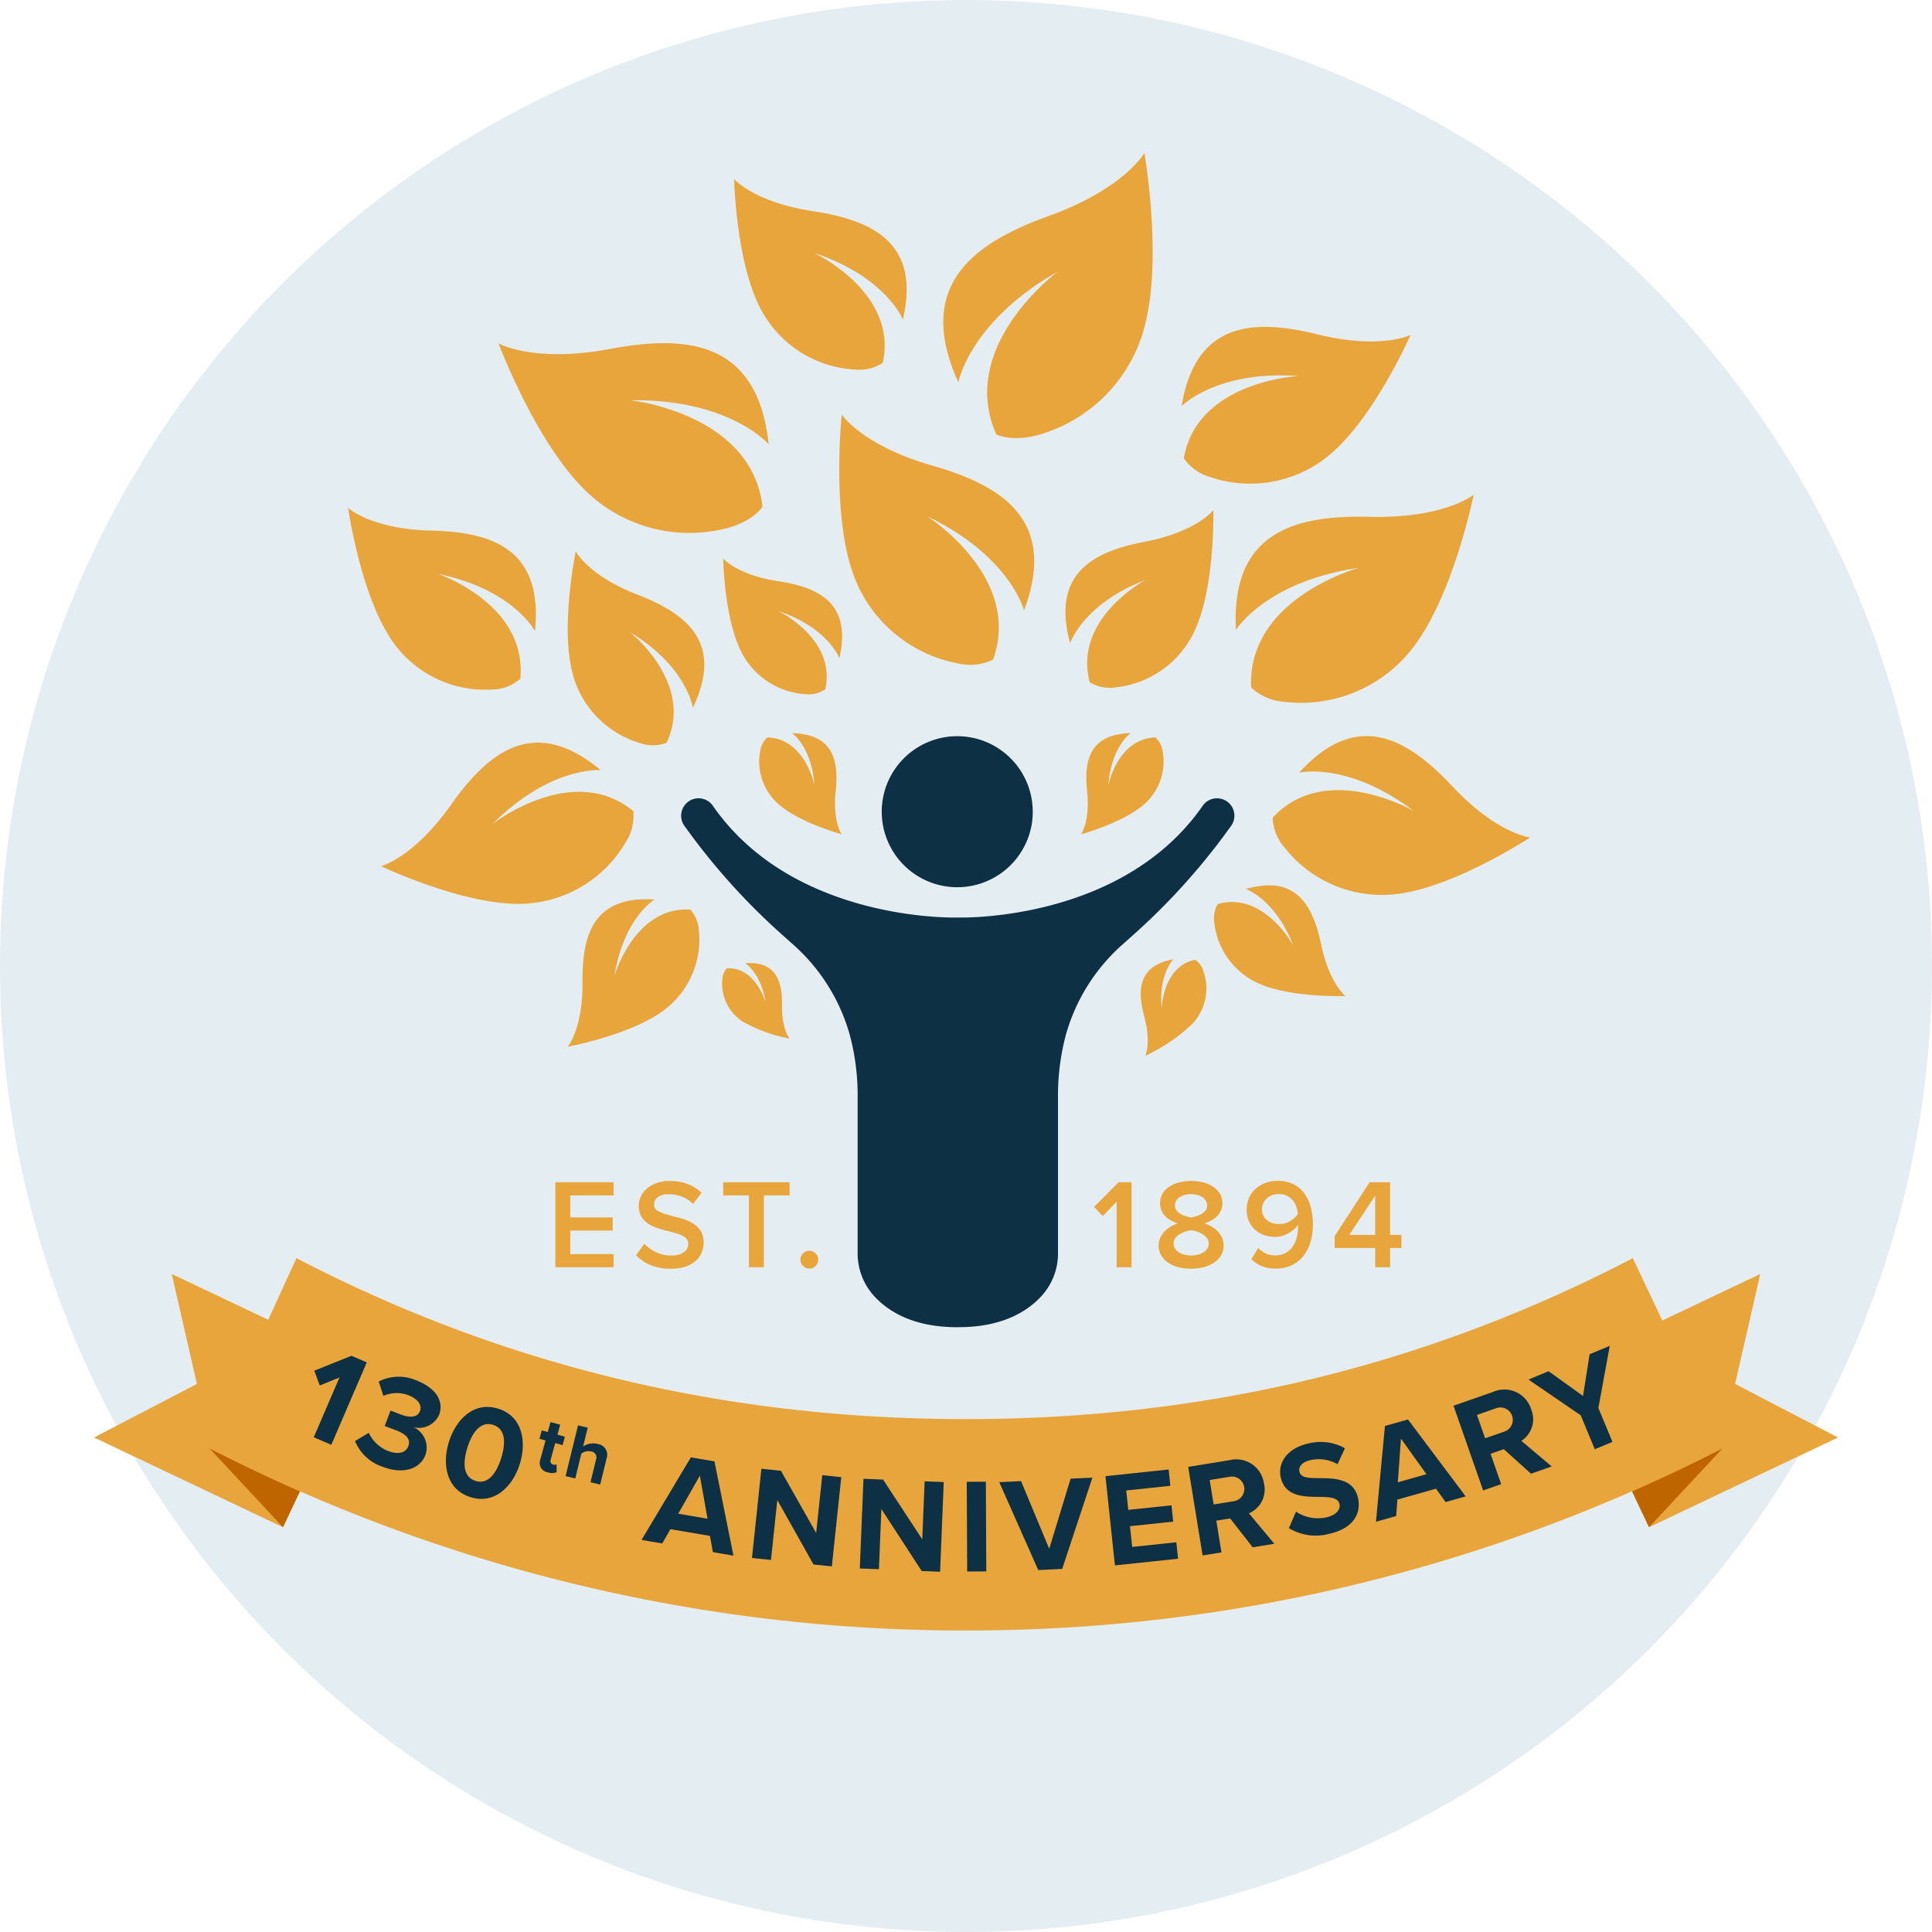 <svg xmlns="http://www.w3.org/2000/svg" width="234" height="234" viewBox="0 0 234 234">
  <g id="Group_148" data-name="Group 148" transform="translate(-312.61 -1290.458)">
    <circle id="Ellipse_267" data-name="Ellipse 267" cx="117" cy="117" r="117" transform="translate(312.61 1290.458)" fill="#e4edf2"/>
    <path id="Path_673" data-name="Path 673" d="M118.249,83.146A9.146,9.146,0,1,1,109.1,74a9.146,9.146,0,0,1,9.146,9.146" transform="translate(319.447 1305.625)" fill="#0e3044"/>
    <path id="Path_674" data-name="Path 674" d="M108.119,145.938c5.267,0,8.3-1.9,10-3.74a7.657,7.657,0,0,0,2.027-5.207v-19.3a28.467,28.467,0,0,1,.955-7.17,22.867,22.867,0,0,1,7-11.057l1.285-1.149a79.354,79.354,0,0,0,11.124-12.264l.6-.824a2.109,2.109,0,1,0-3.439-2.442c-9.822,14.175-29.605,13.534-29.605,13.534h-.124s-19.783.64-29.6-13.534a2.109,2.109,0,1,0-3.439,2.442l.6.824A79.357,79.357,0,0,0,86.638,98.318l1.285,1.149a22.865,22.865,0,0,1,7,11.057,28.421,28.421,0,0,1,.956,7.17v19.3a7.661,7.661,0,0,0,2.026,5.207c1.7,1.84,4.739,3.74,10.005,3.74Z" transform="translate(320.607 1305.265)" fill="#0e3044"/>
    <line id="Line_9" data-name="Line 9" x1="0.065" transform="translate(462.232 1399.926)" fill="#e8a53b"/>
    <path id="Path_675" data-name="Path 675" d="M58.54,140.9V130.607h7.05V132.2H60.344v2.668h5.137v1.588H60.344v2.854h5.245V140.9Z" transform="translate(321.334 1303.042)" fill="#e8a53b"/>
    <path id="Path_676" data-name="Path 676" d="M72.966,141.073a6.126,6.126,0,0,1-2.461-.448,5.126,5.126,0,0,1-1.72-1.187l1-1.389a5.029,5.029,0,0,0,1.357,1,4.064,4.064,0,0,0,1.9.424,3.2,3.2,0,0,0,.949-.123,1.9,1.9,0,0,0,.639-.324,1.268,1.268,0,0,0,.363-.447,1.182,1.182,0,0,0,.116-.509.911.911,0,0,0-.255-.663,2.008,2.008,0,0,0-.679-.44,6.41,6.41,0,0,0-.964-.308q-.541-.132-1.1-.285t-1.1-.363a3.739,3.739,0,0,1-.964-.54,2.5,2.5,0,0,1-.679-.817,2.553,2.553,0,0,1-.255-1.2,2.643,2.643,0,0,1,.27-1.181,2.9,2.9,0,0,1,.764-.955,3.643,3.643,0,0,1,1.181-.64,4.772,4.772,0,0,1,1.535-.232,6.025,6.025,0,0,1,2.168.37,5.029,5.029,0,0,1,1.688,1.064l-1.033,1.343a3.775,3.775,0,0,0-1.381-.888,4.615,4.615,0,0,0-1.6-.285,2.094,2.094,0,0,0-1.272.347,1.1,1.1,0,0,0-.471.933.8.8,0,0,0,.441.732,4.976,4.976,0,0,0,1.113.448q.673.193,1.446.386a6.639,6.639,0,0,1,1.446.54,3.241,3.241,0,0,1,1.114.926,2.467,2.467,0,0,1,.441,1.535,3.184,3.184,0,0,1-.234,1.218,2.742,2.742,0,0,1-.723,1.011,3.516,3.516,0,0,1-1.247.694,5.639,5.639,0,0,1-1.791.255" transform="translate(320.867 1303.05)" fill="#e8a53b"/>
    <path id="Path_677" data-name="Path 677" d="M82.957,140.9v-8.7H79.841v-1.589h8.037V132.2H84.762v8.7Z" transform="translate(320.363 1303.042)" fill="#e8a53b"/>
    <path id="Path_678" data-name="Path 678" d="M90.715,141.462a1.079,1.079,0,1,1,.764-.316,1.043,1.043,0,0,1-.764.316" transform="translate(319.917 1302.646)" fill="#e8a53b"/>
    <path id="Path_679" data-name="Path 679" d="M129.636,140.9v-7.943l-1.682,1.743-1.049-1.1,2.963-2.992h1.573V140.9Z" transform="translate(318.219 1303.042)" fill="#e8a53b"/>
    <path id="Path_680" data-name="Path 680" d="M139.041,141.073a6.221,6.221,0,0,1-1.5-.177,3.981,3.981,0,0,1-1.262-.539,2.779,2.779,0,0,1-.863-.888,2.32,2.32,0,0,1-.315-1.219,2.219,2.219,0,0,1,.184-.91,2.733,2.733,0,0,1,.5-.756,3.4,3.4,0,0,1,.74-.594,4.448,4.448,0,0,1,.885-.409,4.7,4.7,0,0,1-.824-.354,2.893,2.893,0,0,1-.684-.517,2.292,2.292,0,0,1-.462-.686,2.388,2.388,0,0,1,.161-2.1,2.725,2.725,0,0,1,.87-.841,4.031,4.031,0,0,1,1.209-.486,6.08,6.08,0,0,1,1.362-.155,6.016,6.016,0,0,1,1.347.155,4.015,4.015,0,0,1,1.208.486,2.8,2.8,0,0,1,.878.841,2.154,2.154,0,0,1,.339,1.219,2.077,2.077,0,0,1-.178.879,2.448,2.448,0,0,1-.47.686,2.881,2.881,0,0,1-.685.517,4.663,4.663,0,0,1-.823.354,4.475,4.475,0,0,1,.885.409,3.368,3.368,0,0,1,.739.594,2.715,2.715,0,0,1,.5.756,2.219,2.219,0,0,1,.184.91,2.32,2.32,0,0,1-.315,1.219,2.71,2.71,0,0,1-.863.88,4.288,4.288,0,0,1-1.254.539,5.854,5.854,0,0,1-1.494.185m0-1.6a3.174,3.174,0,0,0,.813-.1,2.385,2.385,0,0,0,.673-.285,1.444,1.444,0,0,0,.465-.455,1.115,1.115,0,0,0,.17-.609,1.059,1.059,0,0,0-.24-.694,2.046,2.046,0,0,0-.58-.486,3.346,3.346,0,0,0-.7-.3,4.087,4.087,0,0,0-.6-.139,3.931,3.931,0,0,0-.612.139,3.345,3.345,0,0,0-.7.3,2.045,2.045,0,0,0-.58.486,1.059,1.059,0,0,0-.24.694,1.115,1.115,0,0,0,.17.609,1.467,1.467,0,0,0,.457.455,2.272,2.272,0,0,0,.673.285,3.323,3.323,0,0,0,.836.1m-.015-4.6q.23-.046.568-.139a2.773,2.773,0,0,0,.639-.261,1.886,1.886,0,0,0,.514-.425.934.934,0,0,0,.215-.624,1.14,1.14,0,0,0-.146-.578,1.308,1.308,0,0,0-.407-.432,2,2,0,0,0-.615-.27,3.058,3.058,0,0,0-.768-.093,2.5,2.5,0,0,0-1.4.363,1.145,1.145,0,0,0-.554,1.011.93.93,0,0,0,.216.624,1.85,1.85,0,0,0,.522.425,2.933,2.933,0,0,0,.645.261q.338.093.569.139" transform="translate(317.846 1303.05)" fill="#e8a53b"/>
    <path id="Path_681" data-name="Path 681" d="M149.772,141.057a4.3,4.3,0,0,1-1.683-.308,3.92,3.92,0,0,1-1.255-.833l.833-1.358a3.167,3.167,0,0,0,.885.656,2.749,2.749,0,0,0,1.224.24,2.4,2.4,0,0,0,1.208-.293,2.572,2.572,0,0,0,.846-.764,3.36,3.36,0,0,0,.492-1.08,4.814,4.814,0,0,0,.162-1.242v-.308a3.1,3.1,0,0,1-.471.517,4.042,4.042,0,0,1-.64.462,3.636,3.636,0,0,1-.779.34,2.926,2.926,0,0,1-.871.131A4,4,0,0,1,148.4,137a3.312,3.312,0,0,1-1.1-.633,2.936,2.936,0,0,1-.756-1.04,3.523,3.523,0,0,1-.278-1.443,3.378,3.378,0,0,1,.27-1.342,3.29,3.29,0,0,1,.762-1.1,3.54,3.54,0,0,1,1.193-.741,4.333,4.333,0,0,1,1.563-.27,4.043,4.043,0,0,1,1.932.432,3.708,3.708,0,0,1,1.316,1.157,5.01,5.01,0,0,1,.747,1.688,8.522,8.522,0,0,1,.239,2.044,7.2,7.2,0,0,1-.292,2.082,5.018,5.018,0,0,1-.861,1.689,4,4,0,0,1-1.413,1.126,4.44,4.44,0,0,1-1.952.408m.445-5.4a2.633,2.633,0,0,0,1.265-.324,2.819,2.819,0,0,0,.988-.88,3.684,3.684,0,0,0-.17-.848,2.436,2.436,0,0,0-.417-.779,2.224,2.224,0,0,0-.694-.571,2.13,2.13,0,0,0-1.018-.223,2.241,2.241,0,0,0-.887.161,2.043,2.043,0,0,0-.64.425,1.786,1.786,0,0,0-.393.578,1.633,1.633,0,0,0-.131.625,1.85,1.85,0,0,0,.17.825,1.563,1.563,0,0,0,.463.571,1.964,1.964,0,0,0,.671.332,2.887,2.887,0,0,0,.794.108" transform="translate(317.337 1303.051)" fill="#e8a53b"/>
    <path id="Path_682" data-name="Path 682" d="M162.341,140.9v-2.329h-4.906v-1.451l4.227-6.509h2.484v6.371h1.372v1.589h-1.372V140.9Zm0-8.669-3.132,4.751h3.132Z" transform="translate(316.829 1303.042)" fill="#e8a53b"/>
    <path id="Path_683" data-name="Path 683" d="M159.832,52.207s-13.572,3.638-13.089,14.5a6.585,6.585,0,0,0,4.085,1.743,17.106,17.106,0,0,0,16.164-7.467c4.454-6.471,6.7-17.622,6.7-17.622s-3.576,2.9-12.581,2.671-16.844,1.8-16.206,13.706c0,0,3.6-5.887,14.929-7.531" transform="translate(317.401 1307.022)" fill="#e8a53b"/>
    <path id="Path_684" data-name="Path 684" d="M67.242,31.032s14.741,1.512,16.06,12.9c0,0-.958,1.594-3.961,2.5A18.044,18.044,0,0,1,61.259,41.37c-5.723-5.991-9.929-17.224-9.929-17.224s4.209,2.422,13.546.671,17.841-.951,19.173,11.553c0,0-4.742-5.525-16.807-5.338" transform="translate(321.662 1307.9)" fill="#e8a53b"/>
    <path id="Path_685" data-name="Path 685" d="M105.217,45.5s11.606,7.374,7.972,17.373a6.446,6.446,0,0,1-4.325.43A16.738,16.738,0,0,1,95.961,51.6c-2.262-7.347-1.09-18.415-1.09-18.415s2.488,3.757,10.963,6.18,15.2,6.617,11.115,17.545c0,0-1.641-6.553-11.731-11.406" transform="translate(319.692 1307.486)" fill="#e8a53b"/>
    <path id="Path_686" data-name="Path 686" d="M90.927,12.252s10.212,4.794,8.294,13.309a5.283,5.283,0,0,1-3.474.8,13.735,13.735,0,0,1-11.719-8.186c-2.606-5.744-2.8-14.874-2.8-14.874s2.416,2.8,9.565,3.889S103.848,11,101.661,20.315c0,0-2.018-5.162-10.734-8.063" transform="translate(320.3 1308.849)" fill="#e8a53b"/>
    <path id="Path_687" data-name="Path 687" d="M121.658,14.341s-12.226,8.99-7.474,19.727c0,0,1.673.91,4.793.15a18.476,18.476,0,0,0,13.331-13.859C134.247,12.1,132.126,0,132.126,0s-2.458,4.323-11.608,7.627-16.24,8.426-10.922,20.153c0,0,1.315-7.338,12.061-13.439" transform="translate(319.091 1309)" fill="#e8a53b"/>
    <path id="Path_688" data-name="Path 688" d="M132.984,53.761s-8.819,4.668-6.778,12.387a4.6,4.6,0,0,0,3.1.632,11.94,11.94,0,0,0,10.01-7.807c2.065-5.318,1.865-13.659,1.865-13.659s-2.018,2.625-8.285,3.823-11.371,3.844-9.059,12.291c0,0,1.569-4.771,9.146-7.667" transform="translate(318.385 1306.933)" fill="#e8a53b"/>
    <path id="Path_689" data-name="Path 689" d="M128.554,79.932s1.105-5.642,5.7-5.8a2.655,2.655,0,0,1,.866,1.605,6.881,6.881,0,0,1-2.638,6.823c-2.59,2.025-7.225,3.305-7.225,3.305s1.112-1.55.728-5.206.225-6.914,5.27-7.046c0,0-2.37,1.661-2.7,6.323" transform="translate(318.294 1305.642)" fill="#e8a53b"/>
    <path id="Path_690" data-name="Path 690" d="M91.1,79.932s-1.105-5.642-5.7-5.8a2.655,2.655,0,0,0-.866,1.605,6.881,6.881,0,0,0,2.638,6.823c2.59,2.025,7.225,3.305,7.225,3.305s-1.112-1.55-.728-5.206-.225-6.914-5.27-7.046c0,0,2.37,1.661,2.7,6.323" transform="translate(320.156 1305.642)" fill="#e8a53b"/>
    <path id="Path_691" data-name="Path 691" d="M67.637,60.315s7.844,6.168,4.455,13.4a4.606,4.606,0,0,1-3.163.068,11.94,11.94,0,0,1-8.454-9.469c-1.081-5.6.606-13.773.606-13.773s1.517,2.942,7.468,5.241,10.5,5.814,6.716,13.711c0,0-.691-4.973-7.628-9.176" transform="translate(321.262 1306.695)" fill="#e8a53b"/>
    <path id="Path_692" data-name="Path 692" d="M43.1,53.015s10.842,3.6,10,12.707a5.271,5.271,0,0,1-3.382,1.3A13.674,13.674,0,0,1,36.93,60.1c-3.338-5.615-4.689-15.072-4.689-15.072s2.775,2.582,10.078,2.75,13.569,2.19,12.555,12.166c0,0-2.674-5.09-11.778-6.927" transform="translate(322.532 1306.946)" fill="#e8a53b"/>
    <path id="Path_693" data-name="Path 693" d="M86.517,57.806s7.045,3.38,5.686,9.485a3.6,3.6,0,0,1-2.407.59,9.352,9.352,0,0,1-8.074-5.8c-1.78-4.1-1.881-10.632-1.881-10.632s1.661,1.992,6.6,2.736,9.019,2.659,7.469,9.34c0,0-1.375-3.685-7.393-5.718" transform="translate(320.363 1306.653)" fill="#e8a53b"/>
    <path id="Path_694" data-name="Path 694" d="M152.207,28.01s-12.308.573-13.929,9.966a5.768,5.768,0,0,0,3.172,2.259A15,15,0,0,0,156.7,36.869c5.028-4.708,9.041-13.838,9.041-13.838s-3.607,1.815-11.277-.071-14.765-1.615-16.451,8.7c0,0,4.192-4.366,14.2-3.652" transform="translate(317.714 1307.994)" fill="#e8a53b"/>
    <path id="Path_695" data-name="Path 695" d="M166.688,83.08s-10.641-6.219-17.116.782A5.77,5.77,0,0,0,151,87.483a15,15,0,0,0,14.627,5.474c6.782-1.214,15.12-6.693,15.12-6.693s-4.015-.439-9.424-6.2-11.514-9.393-18.545-1.652c0,0,5.9-1.383,13.905,4.664" transform="translate(317.187 1305.625)" fill="#e8a53b"/>
    <path id="Path_696" data-name="Path 696" d="M151.729,100.218s-3.567-6.613-9.159-5.022a3.524,3.524,0,0,0-.4,2.34,9.147,9.147,0,0,0,5.877,7.489c3.917,1.519,10,1.312,10,1.312s-1.952-1.5-2.941-6.216-3.014-8.543-9.13-6.742c0,0,3.508,1.15,5.759,6.838" transform="translate(317.525 1304.761)" fill="#e8a53b"/>
    <path id="Path_697" data-name="Path 697" d="M49.905,84.689s9.681-7.627,17.06-1.587a5.775,5.775,0,0,1-.918,3.785,15.006,15.006,0,0,1-13.732,7.439c-6.886-.266-15.9-4.543-15.9-4.543s3.916-.989,8.479-7.438S55,71.454,63.034,78.152c0,0-6.029-.556-13.128,6.538" transform="translate(322.341 1305.587)" fill="#e8a53b"/>
    <path id="Path_698" data-name="Path 698" d="M65.771,103.984s2.4-8.441,9.182-8.034A4.11,4.11,0,0,1,76,98.517a10.684,10.684,0,0,1-4.818,10.022c-4.085,2.719-11.071,4.013-11.071,4.013s1.847-2.2,1.789-7.83,1.287-10.5,8.716-9.989c0,0-3.711,2.194-4.847,9.25" transform="translate(321.262 1304.68)" fill="#e8a53b"/>
    <path id="Path_699" data-name="Path 699" d="M84.972,107.547s-1.231-4.326-4.705-4.118a2.11,2.11,0,0,0-.539,1.316,5.477,5.477,0,0,0,2.471,5.137,18.591,18.591,0,0,0,5.673,2.058s-.947-1.131-.916-4.013-.66-5.383-4.468-5.12c0,0,1.9,1.125,2.484,4.741" transform="translate(320.37 1304.311)" fill="#e8a53b"/>
    <path id="Path_700" data-name="Path 700" d="M135.357,108.294s.139-5.161,4.063-5.918a2.423,2.423,0,0,1,.973,1.311,6.287,6.287,0,0,1-1.287,6.415,21.367,21.367,0,0,1-5.726,3.9s.732-1.526-.121-4.724-.8-6.174,3.513-6.964c0,0-1.8,1.792-1.415,5.979" transform="translate(317.95 1304.333)" fill="#e8a53b"/>
    <path id="Path_741" data-name="Path 741" d="M22.882,172.921,0,162.052l12.461-6.488L9.409,142.245l22.883,10.87Z" transform="translate(324 1302.512)" fill="#e8a53b"/>
    <path id="Path_742" data-name="Path 742" d="M23.549,173.929l2.055-4.354c-3.78-1.655-7.323-3.343-10.978-5.22" transform="translate(323.334 1301.503)" fill="#bf6500"/>
    <path id="Path_743" data-name="Path 743" d="M196.877,172.921l22.883-10.87L207.3,155.564l3.051-13.318-22.883,10.87Z" transform="translate(315.461 1302.512)" fill="#e8a53b"/>
    <path id="Path_744" data-name="Path 744" d="M197.228,173.929l-2.056-4.354c3.781-1.655,7.324-3.343,10.979-5.22" transform="translate(315.11 1301.503)" fill="#bf6500"/>
    <path id="Path_745" data-name="Path 745" d="M106.284,185.336a200.064,200.064,0,0,0,91.641-22.08l-10.884-23.014c-24.607,12.8-51.112,19.491-80.766,19.493s-56.486-6.691-81.093-19.493L14.625,163.256a200.064,200.064,0,0,0,91.641,22.08h.018Z" transform="translate(323.334 1302.603)" fill="#e8a53b"/>
    <path id="Path_746" data-name="Path 746" d="M31,155.252l-2.389.977-.665-1.793,4.5-1.807,1.856.8-4.293,9.982-2.126-.913Z" transform="translate(322.73 1302.038)" fill="#0e3044"/>
    <path id="Path_747" data-name="Path 747" d="M34.785,162.081a4.325,4.325,0,0,0,2.371,2.214c1.236.465,2.123.189,2.416-.589.309-.824-.173-1.44-1.591-1.974-.428-.16-1.114-.419-1.272-.461l.711-1.891c.178.084.879.347,1.261.491,1.129.425,2.014.34,2.3-.423.3-.808-.365-1.531-1.433-1.932a3.966,3.966,0,0,0-2.994.093l-.563-1.744a5.351,5.351,0,0,1,4.5-.155c2.379.9,3.443,2.513,2.806,4.206a2.666,2.666,0,0,1-3.1,1.481,2.728,2.728,0,0,1,1.462,3.336c-.66,1.754-2.7,2.4-5.136,1.481a5.43,5.43,0,0,1-3.4-3.14Z" transform="translate(322.491 1301.916)" fill="#0e3044"/>
    <path id="Path_748" data-name="Path 748" d="M50.992,159.331c2.953.928,3.45,4.022,2.61,6.7s-3.022,4.943-5.976,4.015c-2.969-.933-3.446-4.037-2.606-6.711s3-4.933,5.971-4m-.616,1.958c-1.493-.469-2.516.832-3.117,2.745s-.51,3.58.983,4.048c1.477.465,2.505-.852,3.106-2.765s.5-3.565-.972-4.029" transform="translate(321.966 1301.742)" fill="#0e3044"/>
    <path id="Path_749" data-name="Path 749" d="M56.627,165.579l.628-2.31-.733-.2.276-1.017.734.2.328-1.209,1.173.319-.328,1.209.9.244-.277,1.017-.9-.244-.543,2a.441.441,0,0,0,.271.6.661.661,0,0,0,.438-.019l.009.947a1.489,1.489,0,0,1-1.049.021,1.147,1.147,0,0,1-.927-1.552" transform="translate(321.426 1301.654)" fill="#0e3044"/>
    <path id="Path_750" data-name="Path 750" d="M63.52,165.63a.734.734,0,0,0-.632-1.015,1.337,1.337,0,0,0-1.143.278l-.734,3-1.172-.286,1.507-6.154,1.172.287-.558,2.278a2.124,2.124,0,0,1,1.738-.307,1.321,1.321,0,0,1,1.105,1.757l-.775,3.165-1.172-.287Z" transform="translate(321.274 1301.635)" fill="#0e3044"/>
    <path id="Path_751" data-name="Path 751" d="M77.76,175.034l-4.786-.816-.99,1.731-2.506-.427,5.972-10,2.859.488,2.3,11.416L78.12,177Zm-3.839-2.688,3.55.606-.929-5.217Z" transform="translate(320.835 1301.45)" fill="#0e3044"/>
    <path id="Path_752" data-name="Path 752" d="M86.558,170.756l-.767,7.259-2.3-.242,1.142-10.808,2.366.25,4.267,7.529.74-7,2.3.243-1.142,10.807-2.22-.235Z" transform="translate(320.197 1301.384)" fill="#0e3044"/>
    <path id="Path_753" data-name="Path 753" d="M99.789,171.9l-.3,7.293-2.313-.094.443-10.86,2.377.1,4.745,7.238.286-7.033,2.313.094L106.9,179.5l-2.23-.091Z" transform="translate(319.573 1301.326)" fill="#0e3044"/>
    <rect id="Rectangle_336" data-name="Rectangle 336" width="2.314" height="10.867" transform="translate(429.7 1469.93) rotate(-0.284)" fill="#0e3044"/>
    <path id="Path_754" data-name="Path 754" d="M114.871,168.641l2.637-.128,3.416,8.2,2.589-8.494,2.637-.128-3.657,11.058-2.9.14Z" transform="translate(318.768 1301.333)" fill="#0e3044"/>
    <path id="Path_755" data-name="Path 755" d="M128.349,167.868,136,167.06l.208,1.976-5.347.565.248,2.35,5.234-.553.209,1.977-5.234.553.265,2.512,5.348-.565.211,1.993-7.649.808Z" transform="translate(318.154 1301.38)" fill="#0e3044"/>
    <path id="Path_756" data-name="Path 756" d="M143.925,172.928l-1.673.272.625,3.843-2.284.371-1.744-10.726,5.018-.816a3.385,3.385,0,0,1,4.164,2.873,3.118,3.118,0,0,1-1.831,3.566L149.277,176l-2.622.427Zm-.076-5.038-2.4.389.481,2.959,2.4-.389a1.5,1.5,0,1,0-.481-2.959" transform="translate(317.675 1301.437)" fill="#0e3044"/>
    <path id="Path_757" data-name="Path 757" d="M152.436,172.009a4.767,4.767,0,0,0,3.689.685c1.241-.275,1.714-1,1.581-1.6-.176-.795-1.158-.861-2.446-.876-1.821-.014-4.154,0-4.678-2.369-.391-1.766.819-3.535,3.317-4.088a6.046,6.046,0,0,1,4.463.565l-.891,1.932a4.634,4.634,0,0,0-3.295-.489c-1.018.225-1.46.79-1.319,1.426.158.717,1.1.742,2.386.757,1.837.01,4.18.043,4.7,2.4.429,1.94-.631,3.709-3.493,4.342a6.261,6.261,0,0,1-4.875-.69Z" transform="translate(317.144 1301.538)" fill="#0e3044"/>
    <path id="Path_758" data-name="Path 758" d="M169.941,169.094l-4.672,1.322-.148,1.989-2.447.693,1.087-11.6,2.79-.789,6.989,9.318-2.431.687Zm-4.622-.775,3.466-.98-3.083-4.31Z" transform="translate(316.59 1301.67)" fill="#0e3044"/>
    <path id="Path_759" data-name="Path 759" d="M178.6,164.139l-1.6.558,1.285,3.676-2.184.764-3.586-10.259,4.8-1.677a3.385,3.385,0,0,1,4.6,2.1,3.117,3.117,0,0,1-1.182,3.83l3.673,3.1-2.506.876Zm-.953-4.948-2.292.8.989,2.83,2.292-.8a1.5,1.5,0,1,0-.989-2.83" transform="translate(316.142 1301.841)" fill="#0e3044"/>
    <path id="Path_760" data-name="Path 760" d="M188.351,159.778l-6.328-4.325,2.439-1.011,4.171,3,.8-5.057,2.438-1.011-1.377,7.521,1.7,4.109-2.137.887Z" transform="translate(315.709 1302.095)" fill="#0e3044"/>
  </g>
</svg>
